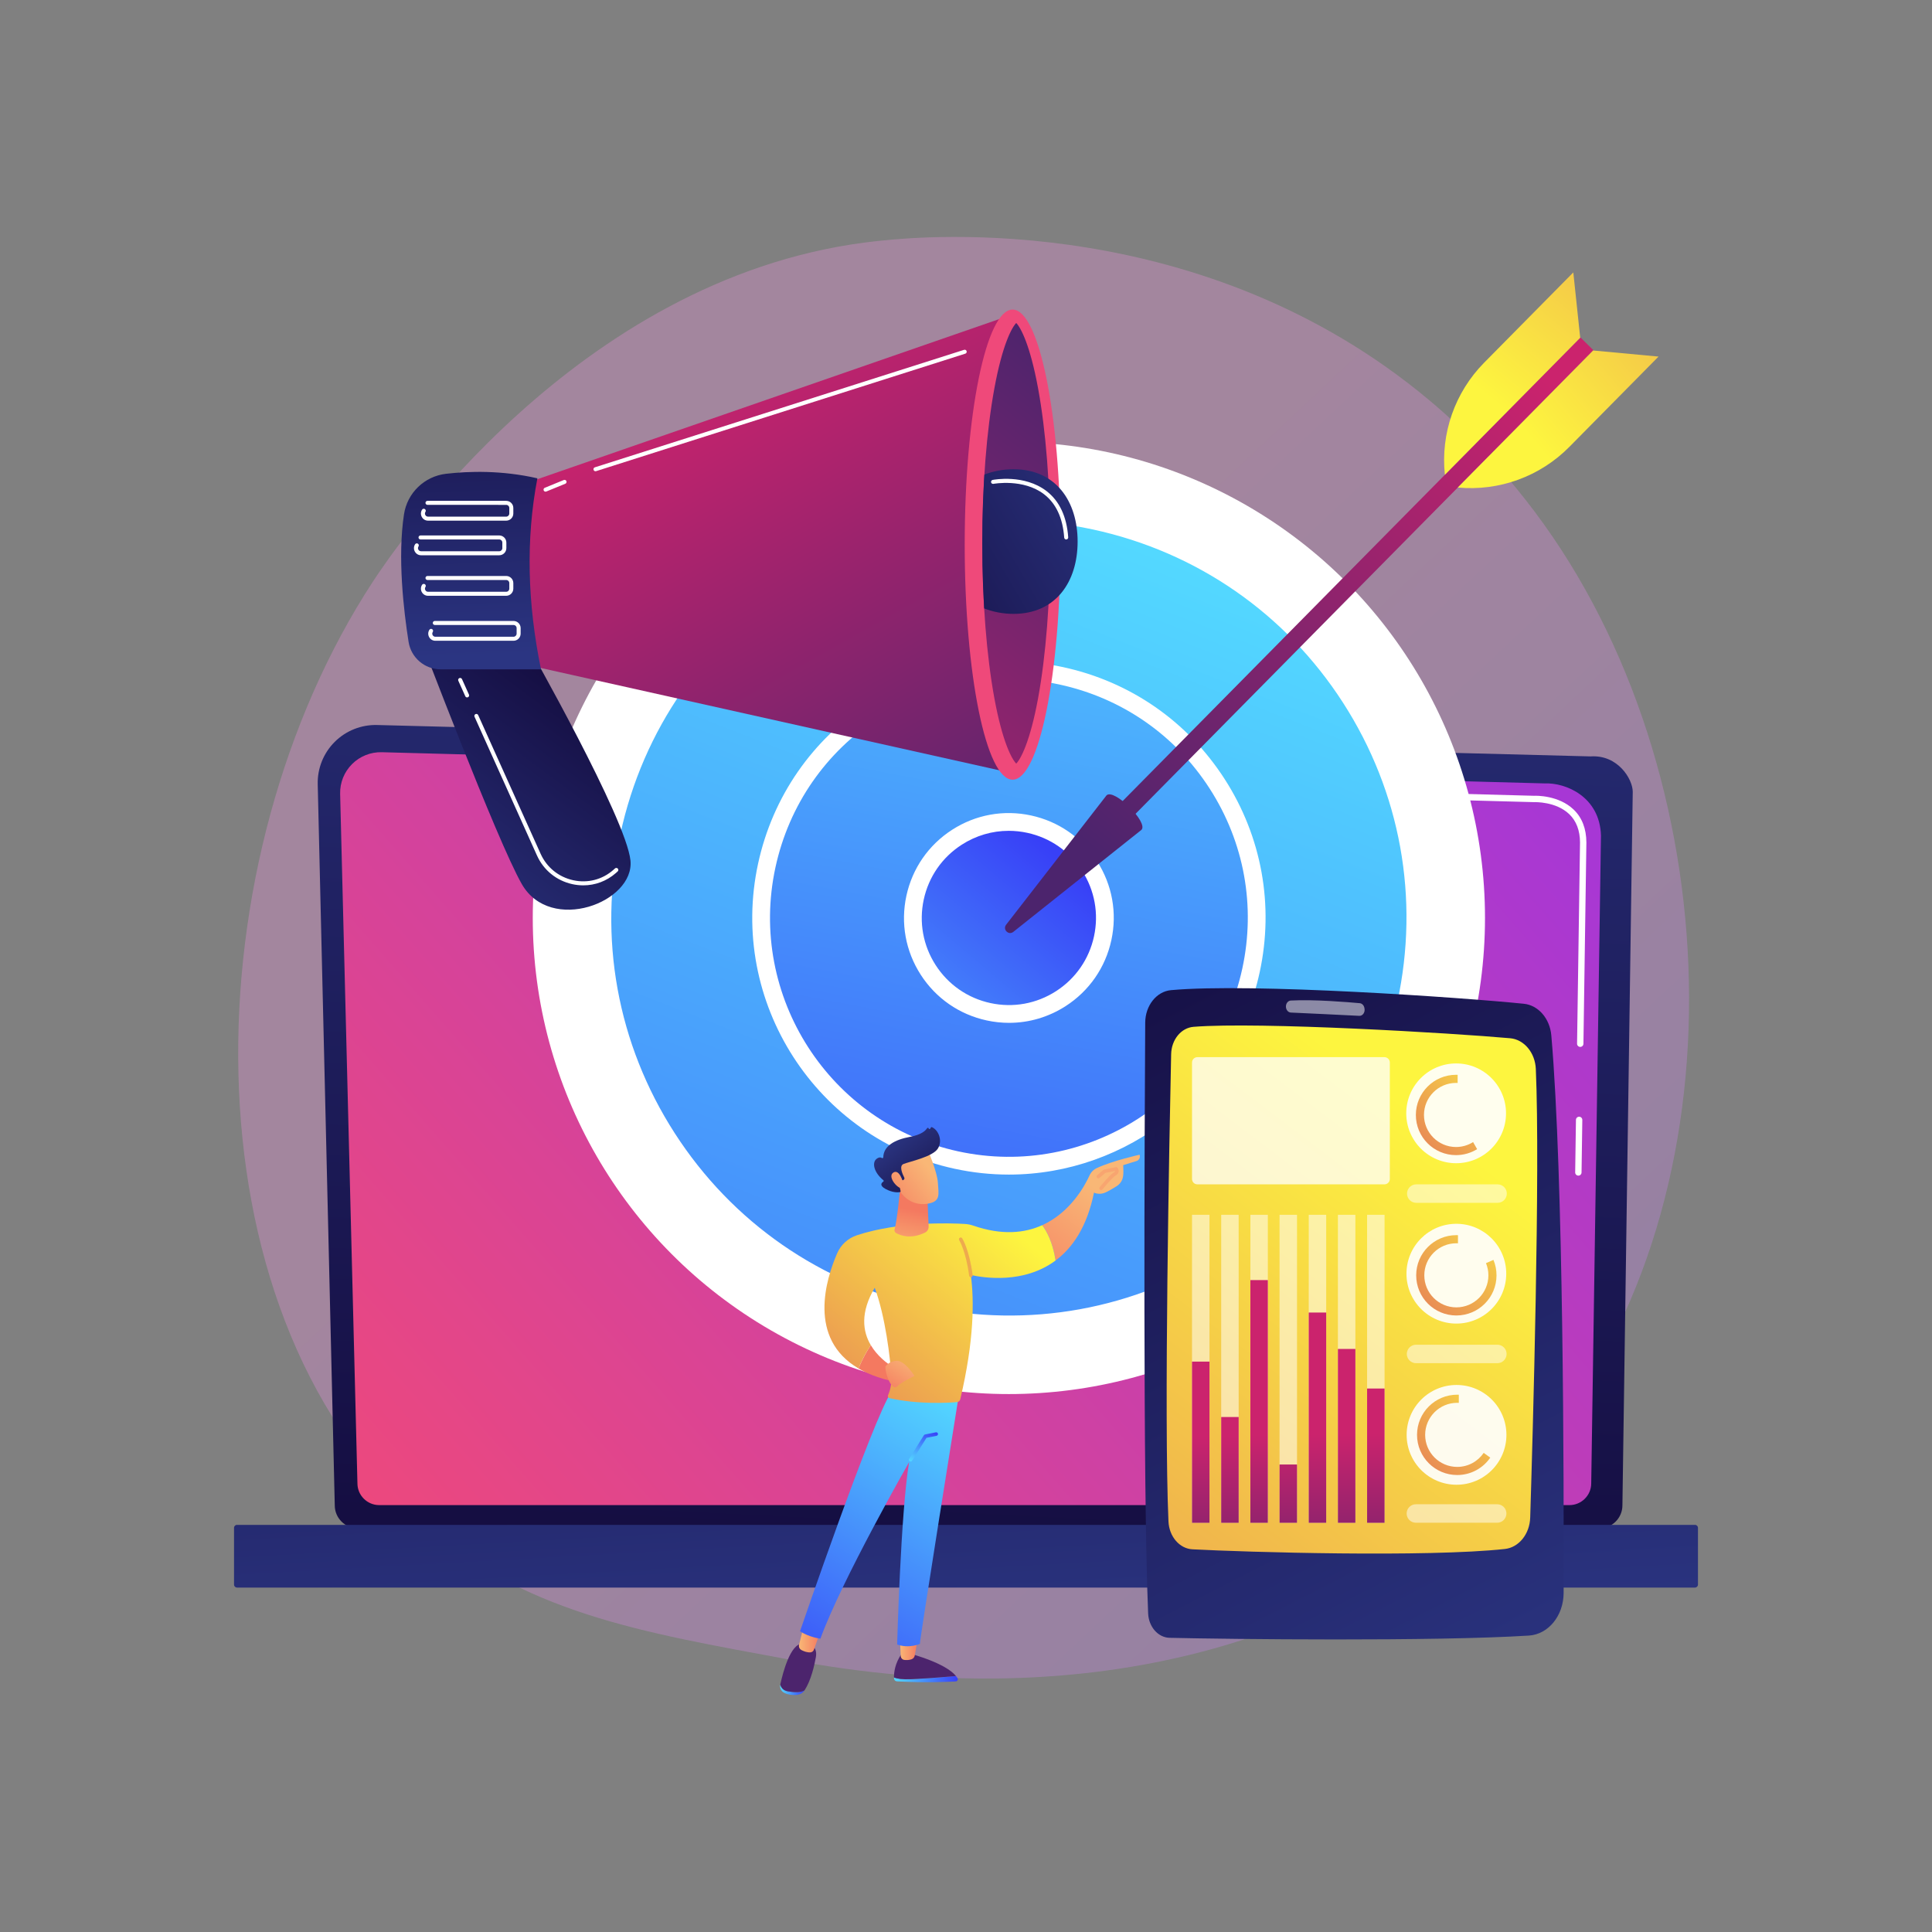 <?xml version="1.0" encoding="utf-8"?>
<!-- Generator: Adobe Illustrator 17.0.0, SVG Export Plug-In . SVG Version: 6.00 Build 0)  -->
<!DOCTYPE svg PUBLIC "-//W3C//DTD SVG 1.1//EN" "http://www.w3.org/Graphics/SVG/1.1/DTD/svg11.dtd">
<svg version="1.1" xmlns:x="http://ns.adobe.com/Extensibility/1.0/" xmlns:i="http://ns.adobe.com/AdobeIllustrator/10.0/" xmlns:graph="http://ns.adobe.com/Graphs/1.0/"
	 xmlns="http://www.w3.org/2000/svg" xmlns:xlink="http://www.w3.org/1999/xlink" x="0px" y="0px" width="3710px" height="3710px"
	 viewBox="0 0 3710 3710" enable-background="new 0 0 3710 3710" xml:space="preserve">
<rect x="0" y="0" width="3710" height="3710" fill="#808080" stroke="none"/>
<g id="Background">
</g>
<g id="Illustration">
	<g>
		<linearGradient id="SVGID_1_" gradientUnits="userSpaceOnUse" x1="3498.106" y1="3674.788" x2="1533.655" y2="1583.598">
			<stop  offset="0" style="stop-color:#B37CFF"/>
			<stop  offset="1" style="stop-color:#F895E7"/>
		</linearGradient>
		<path opacity="0.3" fill="url(#SVGID_1_)" d="M2908.281,2835.811c-72.52,74.751-137.407,118.692-187.088,151.864
			c-484.524,323.521-1038.388,230.275-1209.629,198.403c-276.276-51.421-509.491-87.696-709.865-268.725
			c-455.309-411.354-433.164-1269.469-85.252-1801.034c41.252-63.028,388.637-577.961,943.7-650.519
			c13.576-1.775,23.705-2.785,32.578-3.725c85.867-9.091,617.967-57.074,1051.841,306.426
			c62.107,52.033,162.055,145.888,254.74,289.032C3338.203,1580.931,3339.276,2391.558,2908.281,2835.811z"/>
		<g>
			<linearGradient id="SVGID_2_" gradientUnits="userSpaceOnUse" x1="1938.138" y1="654.837" x2="1825.58" y2="2957.144">
				<stop  offset="0" style="stop-color:#2B3582"/>
				<stop  offset="1" style="stop-color:#150E42"/>
			</linearGradient>
			<path fill="url(#SVGID_2_)" d="M642.849,2890.78c0,24.229,19.843,44.052,44.095,44.052h2384.455
				c24.252,0,44.095-19.823,44.095-44.052l19.841-1370.281c0-24.228-28.545-71.529-80.86-67.975l-2330.352-60.297
				c-30.429-0.787-59.851,10.925-81.399,32.403c-21.548,21.478-33.339,50.844-32.619,81.245L642.849,2890.78z"/>
			<linearGradient id="SVGID_3_" gradientUnits="userSpaceOnUse" x1="2819.408" y1="1329.984" x2="765.433" y2="3133.327">
				<stop  offset="0" style="stop-color:#A737D5"/>
				<stop  offset="1" style="stop-color:#EF497A"/>
			</linearGradient>
			<path fill="url(#SVGID_3_)" d="M686.381,2848.517c0,22.943,18.772,41.716,41.716,41.716h2285.798
				c22.944,0,41.716-18.773,41.716-41.716l18.723-1243.953c-2.205-74.858-67.834-101.763-107.618-100.174l-2233.431-59.919
				c-21.378-0.573-42.047,7.663-57.188,22.765c-15.141,15.102-23.469,35.771-22.932,57.15L686.381,2848.517z"/>
			<g>
				<path fill="#FFFFFF" d="M3030.912,2257.552c-0.031,0-0.061,0-0.092,0c-3.377-0.049-6.075-2.825-6.023-6.206l1.48-100.882
					c0.049-3.344,2.777-6.023,6.108-6.023c0.031,0,0.061,0,0.092,0c3.378,0.049,6.075,2.825,6.023,6.206l-1.48,100.882
					C3036.972,2254.874,3034.244,2257.552,3030.912,2257.552z"/>
				<path fill="#FFFFFF" d="M3034.543,2010.338c-0.031,0-0.061,0-0.092,0c-3.378-0.049-6.075-2.831-6.023-6.206l5.672-386.382
					c-0.107-22.951-7.073-41.276-20.708-54.341c-25.452-24.385-65.862-23.14-67.564-23.06l-713.854-19.143
					c-3.375-0.085-6.038-2.899-5.947-6.273c0.088-3.375,2.682-6.249,6.276-5.944l713.429,19.143
					c4.439-0.262,47.463-1.007,76.116,26.447c16.119,15.445,24.354,36.723,24.476,63.231l-5.675,386.504
					C3040.603,2007.659,3037.875,2010.338,3034.543,2010.338z"/>
			</g>
			<linearGradient id="SVGID_4_" gradientUnits="userSpaceOnUse" x1="1866.52" y1="3195.737" x2="1794.509" y2="1899.535">
				<stop  offset="0" style="stop-color:#2B3582"/>
				<stop  offset="1" style="stop-color:#150E42"/>
			</linearGradient>
			<path fill="url(#SVGID_4_)" d="M455.065,3048.582h2799.87c3.11,0,5.654-2.544,5.654-5.654v-109.09
				c0-3.109-2.544-5.654-5.654-5.654H455.065c-3.109,0-5.654,2.544-5.654,5.654v109.09
				C449.411,3046.038,451.955,3048.582,455.065,3048.582z"/>
		</g>
		<g>
			<g>
				<circle fill="#FFFFFF" cx="1937.341" cy="1762.726" r="914.285"/>
				<g>
					<linearGradient id="SVGID_5_" gradientUnits="userSpaceOnUse" x1="2211.76" y1="1059.33" x2="1024.909" y2="4101.486">
						<stop  offset="0" style="stop-color:#53D8FF"/>
						<stop  offset="1" style="stop-color:#3840F7"/>
					</linearGradient>
					<circle fill="url(#SVGID_5_)" cx="1937.341" cy="1762.726" r="780.307"/>
					<path fill="#FFFFFF" d="M1938.929,2560.359c-56.651,0-113.697-6.065-170.386-18.345
						c-208.155-45.089-386.293-168.536-501.599-347.607c-115.307-179.071-153.978-392.326-108.891-600.479
						c45.087-208.157,168.536-386.295,347.607-501.602c179.071-115.304,392.328-153.978,600.479-108.889
						c208.155,45.089,386.293,168.536,501.599,347.607c115.307,179.067,153.978,392.323,108.891,600.48
						c-45.087,208.156-168.536,386.295-347.607,501.602C2238.721,2517.029,2090.296,2560.359,1938.929,2560.359z M1935.822,999.21
						c-144.906,0-286.959,41.469-411.699,121.792c-171.411,110.375-289.579,280.893-332.738,480.146
						c-43.159,199.251-6.142,403.384,104.233,574.794c110.375,171.41,280.893,289.582,480.145,332.74
						c199.252,43.154,403.385,6.141,574.796-104.233c171.41-110.375,289.579-280.892,332.738-480.146
						c43.159-199.251,6.142-403.384-104.233-574.794c-110.373-171.411-280.893-289.582-480.145-332.739
						C2044.667,1005.019,1990.038,999.21,1935.822,999.21z"/>
				</g>
				<g>
					<linearGradient id="SVGID_6_" gradientUnits="userSpaceOnUse" x1="2119.21" y1="796.94" x2="1723.592" y2="2897.805">
						<stop  offset="0" style="stop-color:#53D8FF"/>
						<stop  offset="1" style="stop-color:#3840F7"/>
					</linearGradient>
					<circle fill="url(#SVGID_6_)" cx="1937.341" cy="1762.726" r="475.712"/>
					<path fill="#FFFFFF" d="M1937.437,2255.547c-34.451,0-69.404-3.64-104.413-11.224
						c-265.552-57.522-434.799-320.363-377.279-585.915c27.863-128.639,104.153-238.728,214.819-309.985
						c110.664-71.261,242.453-95.151,371.094-67.294c128.638,27.864,238.726,104.153,309.985,214.818
						c71.259,110.664,95.157,242.458,67.294,371.097l0,0C2369,2097.585,2164.301,2255.547,1937.437,2255.547z M1936.426,1303.91
						c-87.078,0-172.44,24.919-247.399,73.186c-103.006,66.328-174.015,168.796-199.95,288.533
						c-53.539,247.174,103.993,491.82,351.167,545.362c247.179,53.532,491.823-103.997,545.36-351.167l16.666,3.61l-16.666-3.61
						c25.935-119.737,3.69-242.405-62.636-345.412c-66.326-103.004-168.796-174.015-288.531-199.95
						C2001.836,1307.4,1969.005,1303.91,1936.426,1303.91z"/>
				</g>
				<g>
					<linearGradient id="SVGID_7_" gradientUnits="userSpaceOnUse" x1="1511.579" y1="2266.235" x2="2034.437" y2="1647.899">
						<stop  offset="0" style="stop-color:#53D8FF"/>
						<stop  offset="1" style="stop-color:#3840F7"/>
					</linearGradient>
					<circle fill="url(#SVGID_7_)" cx="1937.341" cy="1762.726" r="184.305"/>
					<path fill="#FFFFFF" d="M1937.743,1964.153c-14.306,0-28.713-1.532-43.029-4.633c-52.565-11.387-97.55-42.561-126.67-87.78
						c-29.117-45.222-38.883-99.074-27.497-151.64c11.385-52.566,42.56-97.552,87.78-126.671
						c45.221-29.119,99.072-38.884,151.64-27.497c52.564,11.387,97.55,42.561,126.669,87.78
						c29.117,45.222,38.883,99.074,27.497,151.64c-11.385,52.566-42.561,97.552-87.782,126.671
						C2013.448,1953.212,1975.968,1964.153,1937.743,1964.153z M1937.007,1595.417c-31.754,0-62.881,9.086-90.215,26.688
						c-37.562,24.187-63.455,61.552-72.913,105.216c-9.457,43.66-1.346,88.393,22.839,125.955
						c24.187,37.562,61.554,63.454,105.216,72.913c43.667,9.459,88.395,1.346,125.955-22.841
						c37.561-24.187,63.456-61.552,72.913-105.216l0,0c9.457-43.66,1.346-88.393-22.839-125.955
						c-24.186-37.562-61.554-63.454-105.215-72.913C1960.859,1596.689,1948.887,1595.417,1937.007,1595.417z"/>
				</g>
			</g>
			<g>
				
					<linearGradient id="SVGID_8_" gradientUnits="userSpaceOnUse" x1="2308.732" y1="1306.827" x2="1296.311" y2="2052.501" gradientTransform="matrix(0.976 -0.218 0.218 0.976 414.819 -66.693)">
					<stop  offset="0" style="stop-color:#CB236D"/>
					<stop  offset="1" style="stop-color:#4C246D"/>
				</linearGradient>
				<polygon fill="url(#SVGID_8_)" points="3034.989,648.02 3059.783,672.506 2132.53,1611.405 2107.735,1586.919 				"/>
				
					<linearGradient id="SVGID_9_" gradientUnits="userSpaceOnUse" x1="2286.224" y1="1276.268" x2="1273.804" y2="2021.941" gradientTransform="matrix(0.976 -0.218 0.218 0.976 414.819 -66.693)">
					<stop  offset="0" style="stop-color:#CB236D"/>
					<stop  offset="1" style="stop-color:#4C246D"/>
				</linearGradient>
				<path fill="url(#SVGID_9_)" d="M2124.816,1527.355c14.048-14.225,81.107,52.003,67.059,66.227l-245.964,195.862
					c-9.087,7.236-20.994-4.523-13.871-13.7L2124.816,1527.355z"/>
				
					<linearGradient id="SVGID_10_" gradientUnits="userSpaceOnUse" x1="353.88" y1="4355.264" x2="237.737" y2="5601.166" gradientTransform="matrix(-0.712 -0.703 0.703 -0.712 132.318 4193.967)">
					<stop  offset="0" style="stop-color:#FDF53F"/>
					<stop  offset="1" style="stop-color:#D93C65"/>
				</linearGradient>
				<path fill="url(#SVGID_10_)" d="M3059.254,673.042l125.606,11.693l-171.25,173.401
					c-56.109,56.813-134.742,85.464-214.248,78.062l0,0L3059.254,673.042z"/>
				
					<linearGradient id="SVGID_11_" gradientUnits="userSpaceOnUse" x1="228.271" y1="4355.498" x2="112.129" y2="5601.392" gradientTransform="matrix(0.712 0.703 0.703 -0.712 -360.56 3707.516)">
					<stop  offset="0" style="stop-color:#FDF53F"/>
					<stop  offset="1" style="stop-color:#D93C65"/>
				</linearGradient>
				<path fill="url(#SVGID_11_)" d="M3034.459,648.556l-13.26-125.45l-171.25,173.401c-56.109,56.813-83.775,135.798-75.382,215.205
					l0,0L3034.459,648.556z"/>
			</g>
		</g>
		<g>
			<g>
				<linearGradient id="SVGID_12_" gradientUnits="userSpaceOnUse" x1="772.849" y1="1763.236" x2="1101.964" y2="1321.742">
					<stop  offset="0" style="stop-color:#2B3582"/>
					<stop  offset="1" style="stop-color:#150E42"/>
				</linearGradient>
				<path fill="url(#SVGID_12_)" d="M803.946,1218.057c0,0,150.617,397.225,198.202,479.859
					c55.237,95.922,216.558,34.798,208.531-45.478s-196.507-412.084-196.507-412.084L803.946,1218.057z"/>
				<linearGradient id="SVGID_13_" gradientUnits="userSpaceOnUse" x1="1327.114" y1="695.562" x2="1926.176" y2="1762.507">
					<stop  offset="0" style="stop-color:#CB236D"/>
					<stop  offset="1" style="stop-color:#4C246D"/>
				</linearGradient>
				<polygon fill="url(#SVGID_13_)" points="1007.456,928.699 1943.594,604.125 1933.763,1482.473 981.873,1270.083 				"/>
				<linearGradient id="SVGID_14_" gradientUnits="userSpaceOnUse" x1="3259.942" y1="580.195" x2="2599.756" y2="813.89">
					<stop  offset="0" style="stop-color:#A737D5"/>
					<stop  offset="1" style="stop-color:#EF497A"/>
				</linearGradient>
				<ellipse fill="url(#SVGID_14_)" cx="1944.477" cy="1045.848" rx="91.972" ry="451.389"/>
				<linearGradient id="SVGID_15_" gradientUnits="userSpaceOnUse" x1="1355.834" y1="1787.072" x2="2175.028" y2="764.118">
					<stop  offset="0" style="stop-color:#CB236D"/>
					<stop  offset="1" style="stop-color:#4C246D"/>
				</linearGradient>
				<path fill="url(#SVGID_15_)" d="M1951.457,1466.368c-8.312-8.455-26.422-41.068-41.946-125.404
					c-15.005-81.502-23.267-187.215-23.267-297.665c0-110.451,8.262-216.163,23.267-297.665
					c15.525-84.337,33.634-116.95,41.946-125.405c8.313,8.455,26.422,41.069,41.946,125.405
					c15.005,81.502,23.268,187.214,23.268,297.665c0,110.45-8.263,216.163-23.268,297.665
					C1977.879,1425.3,1959.769,1457.913,1951.457,1466.368z"/>
				<g>
					<defs>
						<path id="SVGID_16_" d="M1951.457,1466.368c-8.312-8.455-26.422-41.068-41.946-125.404
							c-15.005-81.502-23.267-187.215-23.267-297.665c0-110.451,8.262-216.163,23.267-297.665
							c15.525-84.337,33.634-116.95,41.946-125.405c8.313,8.455,26.422,41.069,41.946,125.405
							c15.005,81.502,133.405,187.214,133.405,297.665c0,110.45-118.4,216.163-133.405,297.665
							C1977.879,1425.3,1959.769,1457.913,1951.457,1466.368z"/>
					</defs>
					<clipPath id="SVGID_17_">
						<use xlink:href="#SVGID_16_"  overflow="visible"/>
					</clipPath>
					<linearGradient id="SVGID_18_" gradientUnits="userSpaceOnUse" x1="2162.328" y1="911.922" x2="1675.513" y2="1196.221">
						<stop  offset="0" style="stop-color:#2B3582"/>
						<stop  offset="1" style="stop-color:#150E42"/>
					</linearGradient>
					<path clip-path="url(#SVGID_17_)" fill="url(#SVGID_18_)" d="M2069.34,1039.938c0,76.696-41.316,138.871-123.09,138.871
						c-81.774,0-148.065-62.175-148.065-138.871c0-76.696,66.291-138.87,148.065-138.87
						C2028.024,901.067,2069.34,963.242,2069.34,1039.938z"/>
				</g>
				<linearGradient id="SVGID_19_" gradientUnits="userSpaceOnUse" x1="911.445" y1="1260.319" x2="887.363" y2="654.265">
					<stop  offset="0" style="stop-color:#2B3582"/>
					<stop  offset="1" style="stop-color:#150E42"/>
				</linearGradient>
				<path fill="url(#SVGID_19_)" d="M856.472,909.818c44.038-5.114,107.186-6.955,175.464,8.682
					c-22.495,117.508-19.1,239.986,6.916,366.808l-192.579,0c-30.704,0-56.885-22.302-61.673-52.63
					c-9.598-60.791-21.331-162.966-8.82-245.028C782.059,946.467,815.09,914.623,856.472,909.818z"/>
				<path fill="#FFFFFF" d="M972.048,999.815H822.006c-5.093,0-9.586-2.67-12.02-7.144c-2.433-4.474-2.234-9.698,0.533-13.973
					c1.158-1.788,3.547-2.291,5.335-1.143c1.789,1.158,2.301,3.547,1.143,5.338c-1.206,1.864-1.292,4.14-0.232,6.091
					c1.061,1.949,3.022,3.115,5.242,3.115h150.042c3.29,0,5.967-2.675,5.967-5.966v-10.678c0-3.291-2.676-5.966-5.967-5.966H820.893
					c-2.131,0-3.858-1.728-3.858-3.858c0-2.13,1.727-3.858,3.858-3.858h151.155c7.545,0,13.683,6.139,13.683,13.682v10.678
					C985.731,993.676,979.593,999.815,972.048,999.815z"/>
				<path fill="#FFFFFF" d="M958.669,1066.265H808.627c-5.093,0-9.587-2.67-12.021-7.143c-2.433-4.474-2.234-9.698,0.533-13.973
					c1.158-1.786,3.548-2.291,5.335-1.143c1.788,1.158,2.301,3.547,1.143,5.338c-1.206,1.864-1.292,4.14-0.232,6.091
					c1.061,1.949,3.022,3.115,5.242,3.115h150.042c3.29,0,5.967-2.675,5.967-5.965v-10.675c0-3.291-2.677-5.968-5.967-5.968H807.514
					c-2.131,0-3.858-1.728-3.858-3.858c0-2.13,1.727-3.858,3.858-3.858h151.155c7.545,0,13.683,6.139,13.683,13.684v10.675
					C972.352,1060.126,966.214,1066.265,958.669,1066.265z"/>
				<path fill="#FFFFFF" d="M1143.483,904.925c-1.635,0-3.152-1.047-3.675-2.688c-0.647-2.032,0.476-4.2,2.505-4.848l709.02-225.623
					c2.029-0.645,4.2,0.477,4.846,2.507c0.647,2.032-0.476,4.2-2.505,4.848l-709.02,225.623
					C1144.266,904.867,1143.871,904.925,1143.483,904.925z"/>
				<path fill="#FFFFFF" d="M1047.604,944.12c-1.521,0-2.961-0.904-3.573-2.399c-0.806-1.972,0.139-4.225,2.112-5.031l36.491-14.915
					c1.97-0.811,4.225,0.141,5.031,2.112s-0.139,4.225-2.112,5.031l-36.491,14.915C1048.585,944.029,1048.09,944.12,1047.604,944.12
					z"/>
				<path fill="#FFFFFF" d="M972.048,1144.089H822.006c-5.093,0-9.585-2.67-12.019-7.144c-2.434-4.474-2.236-9.698,0.531-13.973
					c1.158-1.791,3.547-2.296,5.335-1.145c1.789,1.158,2.301,3.547,1.143,5.335c-1.207,1.866-1.294,4.145-0.231,6.096
					c1.061,1.949,3.02,3.115,5.241,3.115h150.042c3.29,0,5.967-2.678,5.967-5.968v-10.675c0-3.291-2.676-5.966-5.967-5.966H820.893
					c-2.131,0-3.858-1.728-3.858-3.858c0-2.13,1.727-3.858,3.858-3.858h151.155c7.545,0,13.683,6.139,13.683,13.682v10.675
					C985.731,1137.95,979.593,1144.089,972.048,1144.089z"/>
				<path fill="#FFFFFF" d="M986.096,1230.471H836.055c-5.093,0-9.585-2.67-12.019-7.144c-2.434-4.473-2.235-9.698,0.531-13.973
					c1.159-1.791,3.548-2.296,5.335-1.145c1.788,1.158,2.301,3.547,1.143,5.335c-1.207,1.866-1.294,4.145-0.231,6.096
					c1.061,1.949,3.021,3.115,5.241,3.115h150.042c3.291,0,5.967-2.675,5.967-5.966v-10.678c0-3.291-2.677-5.966-5.967-5.966
					H834.942c-2.131,0-3.858-1.728-3.858-3.858c0-2.13,1.727-3.858,3.858-3.858h151.155c7.546,0,13.684,6.139,13.684,13.682v10.678
					C999.78,1224.332,993.642,1230.471,986.096,1230.471z"/>
				<path fill="#FFFFFF" d="M1120.103,1700.13c-6.914,0-13.902-0.746-20.873-2.266c-30.505-6.646-55.339-26.761-68.135-55.187
					L911.22,1376.361c-0.875-1.942-0.009-4.225,1.934-5.102c1.943-0.876,4.227-0.005,5.102,1.937l119.875,266.315
					c11.782,26.171,34.651,44.693,62.742,50.812c27.609,6.021,55.545-1.125,76.652-19.597c1.132-0.99,2.268-2.007,3.41-3.049
					c1.573-1.437,4.013-1.329,5.451,0.246c1.437,1.572,1.327,4.014-0.246,5.451c-1.184,1.083-2.361,2.135-3.534,3.16
					C1164.973,1691.961,1142.961,1700.13,1120.103,1700.13z"/>
				<path fill="#FFFFFF" d="M897.016,1339.259c-1.472,0-2.877-0.847-3.52-2.273l-13.373-29.71c-0.876-1.942-0.009-4.225,1.934-5.102
					c1.942-0.874,4.228-0.005,5.102,1.934l13.373,29.708c0.876,1.944,0.009,4.227-1.934,5.104
					C898.083,1339.151,897.544,1339.259,897.016,1339.259z"/>
				<path fill="#FFFFFF" d="M2047.42,1035.94c-2.007,0-3.7-1.552-3.844-3.584c-2.666-37.58-15.692-65.597-38.714-83.272
					c-39.813-30.567-96.621-20.062-97.192-19.949c-2.104,0.399-4.114-0.965-4.518-3.057c-0.404-2.092,0.966-4.117,3.058-4.519
					c2.462-0.475,60.814-11.25,103.351,21.403c24.848,19.077,38.882,48.971,41.71,88.846c0.151,2.125-1.449,3.971-3.576,4.122
					C2047.604,1035.937,2047.512,1035.94,2047.42,1035.94z"/>
			</g>
		</g>
		<g>
			<g>
				
					<linearGradient id="SVGID_20_" gradientUnits="userSpaceOnUse" x1="2972.697" y1="3329.877" x2="2206.831" y2="1780.741" gradientTransform="matrix(1 -0.015 0.015 1 -44.334 10.135)">
					<stop  offset="0" style="stop-color:#2B3582"/>
					<stop  offset="1" style="stop-color:#150E42"/>
				</linearGradient>
				<path fill="url(#SVGID_20_)" d="M2199.145,1963.698c-1.236,200.055-4.627,890.106,5.604,1134.467
					c1.084,25.888,19.142,46.409,41.292,46.924c109.554,2.548,511.097,7.148,690.055-4.329
					c37.275-2.392,66.406-38.184,66.525-81.861c0.572-209.973-0.08-800.511-23.654-1070.687
					c-2.826-32.372-24.955-57.852-52.665-60.673c-119.449-12.165-523.073-40.226-677.62-26.158
					C2220.812,1903.918,2199.348,1930.984,2199.145,1963.698z"/>
				
					<linearGradient id="SVGID_21_" gradientUnits="userSpaceOnUse" x1="2811.05" y1="2230.633" x2="1152.99" y2="4351.701" gradientTransform="matrix(1 -0.015 0.015 1 -44.334 10.135)">
					<stop  offset="0" style="stop-color:#FDF53F"/>
					<stop  offset="1" style="stop-color:#D93C65"/>
				</linearGradient>
				<path fill="url(#SVGID_21_)" d="M2248.92,2024.324c-3.47,161.51-13.999,698.804-5.12,897.293
					c1.298,29.011,21.205,52.187,46.014,53.511c102.144,5.455,450.51,15.633,599.966-0.635
					c26.912-2.929,47.677-28.743,48.657-60.348c5.114-164.798,19.385-665.161,10.782-861.428
					c-1.372-31.31-22.497-56.58-49.222-58.982c-110.566-9.938-480.911-31.975-607.972-21.947
					C2268.174,1973.669,2249.522,1996.362,2248.92,2024.324z"/>
				<path opacity="0.5" fill="#FFFFFF" d="M2469.34,1933.022L2469.34,1933.022c0.092,6.137,4.256,11.137,9.5,11.379
					c25.885,1.197,98.802,4.585,131.394,6.308c6.426,0.339,11.363-6.488,10.034-13.855l-0.227-1.257
					c-0.905-5.029-4.536-8.768-8.913-9.17c-22.043-2.03-88.547-7.574-132.517-5.077
					C2473.327,1921.65,2469.247,1926.835,2469.34,1933.022z"/>
			</g>
			<g>
				<g>
					<g opacity="0.53">
						<rect x="2289.02" y="2332.742" fill="#FFFFFF" width="33.535" height="591.503"/>
						<rect x="2345.054" y="2332.742" fill="#FFFFFF" width="33.535" height="591.503"/>
						<rect x="2401.089" y="2332.742" fill="#FFFFFF" width="33.535" height="591.503"/>
						<rect x="2457.123" y="2332.742" fill="#FFFFFF" width="33.535" height="591.503"/>
						<rect x="2513.157" y="2332.742" fill="#FFFFFF" width="33.535" height="591.503"/>
						<rect x="2569.191" y="2332.742" fill="#FFFFFF" width="33.535" height="591.503"/>
						<rect x="2625.226" y="2332.742" fill="#FFFFFF" width="33.535" height="591.503"/>
					</g>
					<linearGradient id="SVGID_22_" gradientUnits="userSpaceOnUse" x1="2305.681" y1="2758.478" x2="2309.489" y2="3150.671">
						<stop  offset="0" style="stop-color:#CB236D"/>
						<stop  offset="1" style="stop-color:#4C246D"/>
					</linearGradient>
					<rect x="2289.02" y="2614.688" fill="url(#SVGID_22_)" width="33.535" height="309.556"/>
					<linearGradient id="SVGID_23_" gradientUnits="userSpaceOnUse" x1="2361.189" y1="2757.499" x2="2364.995" y2="3149.483">
						<stop  offset="0" style="stop-color:#CB236D"/>
						<stop  offset="1" style="stop-color:#4C246D"/>
					</linearGradient>
					<rect x="2345.054" y="2721.078" fill="url(#SVGID_23_)" width="33.535" height="203.167"/>
					<linearGradient id="SVGID_24_" gradientUnits="userSpaceOnUse" x1="2418.488" y1="2756.266" x2="2422.297" y2="3148.595">
						<stop  offset="0" style="stop-color:#CB236D"/>
						<stop  offset="1" style="stop-color:#4C246D"/>
					</linearGradient>
					<rect x="2401.089" y="2458.143" fill="url(#SVGID_24_)" width="33.535" height="466.101"/>
					<linearGradient id="SVGID_25_" gradientUnits="userSpaceOnUse" x1="2472.796" y1="2755.571" x2="2476.598" y2="3147.059">
						<stop  offset="0" style="stop-color:#CB236D"/>
						<stop  offset="1" style="stop-color:#4C246D"/>
					</linearGradient>
					<rect x="2457.123" y="2812.269" fill="url(#SVGID_25_)" width="33.535" height="111.975"/>
					<linearGradient id="SVGID_26_" gradientUnits="userSpaceOnUse" x1="2530.234" y1="2754.138" x2="2534.043" y2="3146.426">
						<stop  offset="0" style="stop-color:#CB236D"/>
						<stop  offset="1" style="stop-color:#4C246D"/>
					</linearGradient>
					<rect x="2513.157" y="2520.457" fill="url(#SVGID_26_)" width="33.535" height="403.787"/>
					<linearGradient id="SVGID_27_" gradientUnits="userSpaceOnUse" x1="2585.918" y1="2753.096" x2="2589.727" y2="3145.319">
						<stop  offset="0" style="stop-color:#CB236D"/>
						<stop  offset="1" style="stop-color:#4C246D"/>
					</linearGradient>
					<rect x="2569.191" y="2590.371" fill="url(#SVGID_27_)" width="33.535" height="333.874"/>
					<linearGradient id="SVGID_28_" gradientUnits="userSpaceOnUse" x1="2641.574" y1="2752.074" x2="2645.381" y2="3144.189">
						<stop  offset="0" style="stop-color:#CB236D"/>
						<stop  offset="1" style="stop-color:#4C246D"/>
					</linearGradient>
					<rect x="2625.226" y="2666.363" fill="url(#SVGID_28_)" width="33.535" height="257.881"/>
				</g>
				<g>
					<g>
						<circle opacity="0.91" fill="#FFFFFF" cx="2796.621" cy="2445.843" r="95.807"/>
						<linearGradient id="SVGID_29_" gradientUnits="userSpaceOnUse" x1="2927.095" y1="2325.155" x2="2593.065" y2="2642.159">
							<stop  offset="0" style="stop-color:#FDF53F"/>
							<stop  offset="1" style="stop-color:#D93C65"/>
						</linearGradient>
						<path fill="url(#SVGID_29_)" d="M2853.549,2425.594c2.965,7.211,4.612,15.104,4.612,23.384c0,33.988-27.552,61.54-61.54,61.54
							c-33.988,0-61.54-27.552-61.54-61.54c0-33.987,27.552-61.54,61.54-61.54c1.041,0,2.076,0.028,3.104,0.078v-15.6
							c-1.03-0.041-2.064-0.067-3.104-0.067c-42.597,0-77.128,34.531-77.128,77.128c0,42.597,34.531,77.128,77.128,77.128
							c42.597,0,77.128-34.531,77.128-77.128c0-10.489-2.097-20.486-5.889-29.602L2853.549,2425.594z"/>
						<path opacity="0.5" fill="#FFFFFF" d="M2875.368,2582.233h-156.126c-9.8,0-17.744,7.945-17.744,17.744
							c0,9.8,7.944,17.743,17.744,17.743h156.126c9.799,0,17.744-7.944,17.744-17.743
							C2893.113,2590.178,2885.167,2582.233,2875.368,2582.233z"/>
					</g>
					<g>
						<circle opacity="0.91" fill="#FFFFFF" cx="2796.21" cy="2137.911" r="95.807"/>
						<linearGradient id="SVGID_30_" gradientUnits="userSpaceOnUse" x1="2904.968" y1="2036.499" x2="2608.448" y2="2317.906">
							<stop  offset="0" style="stop-color:#FDF53F"/>
							<stop  offset="1" style="stop-color:#D93C65"/>
						</linearGradient>
						<path fill="url(#SVGID_30_)" d="M2828.778,2193.113c-9.494,5.992-20.733,9.473-32.79,9.473
							c-33.987,0-61.539-27.552-61.539-61.54c0-33.987,27.552-61.54,61.539-61.54c1.041,0,2.076,0.028,3.104,0.079v-15.6
							c-1.03-0.041-2.064-0.067-3.104-0.067c-42.597,0-77.128,34.531-77.128,77.128c0,42.597,34.531,77.128,77.128,77.128
							c14.867,0,28.748-4.21,40.524-11.497L2828.778,2193.113z"/>
						<path opacity="0.5" fill="#FFFFFF" d="M2875.779,2274.302h-156.127c-9.799,0-17.743,7.944-17.743,17.744
							c0,9.8,7.944,17.743,17.743,17.743h156.127c9.8,0,17.744-7.944,17.744-17.743
							C2893.523,2282.246,2885.579,2274.302,2875.779,2274.302z"/>
					</g>
					<g>
						<circle opacity="0.91" fill="#FFFFFF" cx="2796.963" cy="2755.343" r="95.807"/>
						<linearGradient id="SVGID_31_" gradientUnits="userSpaceOnUse" x1="2907.786" y1="2651.384" x2="2611.265" y2="2932.791">
							<stop  offset="0" style="stop-color:#FDF53F"/>
							<stop  offset="1" style="stop-color:#D93C65"/>
						</linearGradient>
						<path fill="url(#SVGID_31_)" d="M2849.14,2789.943c-11.076,16.26-29.736,26.94-50.893,26.94
							c-33.988,0-61.54-27.552-61.54-61.54c0-33.987,27.552-61.54,61.54-61.54c1.041,0,2.076,0.028,3.104,0.078v-15.6
							c-1.03-0.041-2.064-0.067-3.104-0.067c-42.597,0-77.128,34.532-77.128,77.128s34.532,77.128,77.128,77.128
							c26.351,0,49.612-13.219,63.525-33.383L2849.14,2789.943z"/>
						<path opacity="0.5" fill="#FFFFFF" d="M2718.9,2924.085h156.127c9.799,0,17.743-7.944,17.743-17.744
							c0-9.8-7.944-17.744-17.743-17.744H2718.9c-9.8,0-17.744,7.945-17.744,17.744
							C2701.156,2916.141,2709.101,2924.085,2718.9,2924.085z"/>
					</g>
				</g>
				<path opacity="0.75" fill="#FFFFFF" d="M2658.513,2274.302h-359.138c-5.719,0-10.355-4.636-10.355-10.355v-223.56
					c0-5.719,4.636-10.355,10.355-10.355h359.138c5.719,0,10.355,4.636,10.355,10.355v223.56
					C2668.868,2269.665,2664.232,2274.302,2658.513,2274.302z"/>
			</g>
		</g>
		<g>
			<linearGradient id="SVGID_32_" gradientUnits="userSpaceOnUse" x1="1832.885" y1="2483.992" x2="1761.508" y2="2591.058">
				<stop  offset="0" style="stop-color:#F9B776"/>
				<stop  offset="1" style="stop-color:#F47960"/>
			</linearGradient>
			<path fill="url(#SVGID_32_)" d="M1733.24,2656.151l78.85,0.975l-27.596-25.976c-6.859-6.456-17.329-7.502-25.247-2.367
				c-4.636,3.007-9.663,7.089-14.019,12.493c0,0-49.186-17.975-73.031-58.193c-7.426,11.031-16.11,26.047-23.634,44.727
				C1669.939,2640.359,1697.647,2650.226,1733.24,2656.151z"/>
			<linearGradient id="SVGID_33_" gradientUnits="userSpaceOnUse" x1="1716.704" y1="3224.392" x2="1839.241" y2="3224.392">
				<stop  offset="0" style="stop-color:#53D8FF"/>
				<stop  offset="1" style="stop-color:#3840F7"/>
			</linearGradient>
			<path fill="url(#SVGID_33_)" d="M1835.78,3218.465c-20.992,1.815-57.424,4.762-86.146,6.027
				c-17.265,0.76-27.205-0.931-32.93-3.222c0.01,0.645,0.028,1.255,0.054,1.822c0.136,3.022,2.592,5.44,5.644,5.61
				c54.271,3.03,97.433,1.048,112.799,0.114c3.177-0.194,5.071-3.646,3.446-6.355
				C1837.834,3221.104,1836.849,3219.777,1835.78,3218.465z"/>
			<linearGradient id="SVGID_34_" gradientUnits="userSpaceOnUse" x1="1838.833" y1="3019.391" x2="1810.936" y2="3106.019">
				<stop  offset="0" style="stop-color:#CB236D"/>
				<stop  offset="1" style="stop-color:#4C246D"/>
			</linearGradient>
			<path fill="url(#SVGID_34_)" d="M1749.634,3224.492c28.722-1.264,65.154-4.212,86.146-6.027
				c-20.638-25.321-86.146-42.387-86.146-42.387h-18.502c-12.725,18.343-14.568,35.806-14.428,45.191
				C1722.429,3223.561,1732.369,3225.251,1749.634,3224.492z"/>
			<linearGradient id="SVGID_35_" gradientUnits="userSpaceOnUse" x1="1728.017" y1="3166.848" x2="1762.534" y2="3166.848">
				<stop  offset="0" style="stop-color:#F9B776"/>
				<stop  offset="1" style="stop-color:#F47960"/>
			</linearGradient>
			<path fill="url(#SVGID_35_)" d="M1728.017,3145.873l1.731,34.261c0.188,3.71,2.965,6.828,6.68,7.359
				c3.697,0.529,8.648,0.596,13.898-1.152c3.23-1.075,5.628-3.797,6.223-7.116l5.983-33.352H1728.017z"/>
			<g>
				<linearGradient id="SVGID_36_" gradientUnits="userSpaceOnUse" x1="1497.994" y1="3245.023" x2="1544.952" y2="3245.023">
					<stop  offset="0" style="stop-color:#53D8FF"/>
					<stop  offset="1" style="stop-color:#3840F7"/>
				</linearGradient>
				<path fill="url(#SVGID_36_)" d="M1513.285,3247.916c-9.103-1.478-13.222-6.984-14.949-12.87
					c-0.011,0.053-0.023,0.106-0.034,0.159c-1.339,6.209,1.766,12.644,7.973,15.704c7.503,3.699,15.706,4.329,22.074,4.023
					c6.833-0.327,13.104-3.619,16.552-8.888l0.052-0.079C1538.094,3249.916,1528.467,3250.382,1513.285,3247.916z"/>
				<linearGradient id="SVGID_37_" gradientUnits="userSpaceOnUse" x1="1616.924" y1="2947.928" x2="1589.027" y2="3034.557">
					<stop  offset="0" style="stop-color:#CB236D"/>
					<stop  offset="1" style="stop-color:#4C246D"/>
				</linearGradient>
				<path fill="url(#SVGID_37_)" d="M1556.206,3156.429h-15.257c-23.241-0.553-37.835,56.517-42.612,78.617
					c1.727,5.886,5.846,11.392,14.949,12.87c15.182,2.465,24.808,2,31.667-1.951c12.556-19.236,18.78-47.41,21.773-63.852
					C1570.128,3163.414,1556.206,3156.429,1556.206,3156.429z"/>
			</g>
			<linearGradient id="SVGID_38_" gradientUnits="userSpaceOnUse" x1="1534.162" y1="3148.849" x2="1575.412" y2="3148.849">
				<stop  offset="0" style="stop-color:#F9B776"/>
				<stop  offset="1" style="stop-color:#F47960"/>
			</linearGradient>
			<path fill="url(#SVGID_38_)" d="M1542.909,3124.629l-8.472,33.697c-1.039,4.131,0.938,8.405,4.759,10.365
				c4.74,2.433,11.412,4.988,17.545,4.248c2.884-0.348,5.28-2.379,6.233-5.095l12.438-35.453L1542.909,3124.629z"/>
			<linearGradient id="SVGID_39_" gradientUnits="userSpaceOnUse" x1="1867.815" y1="2703.711" x2="1515.634" y2="3280.616">
				<stop  offset="0" style="stop-color:#53D8FF"/>
				<stop  offset="1" style="stop-color:#3840F7"/>
			</linearGradient>
			<path fill="url(#SVGID_39_)" d="M1840.949,2680.813c0,0-75.714,473.274-74.466,475.875c0,0-20.911,9.504-43.708,1.211
				c0,0,6.847-252.999,22.89-350.005c0,0-129.218,226.131-170.252,338.808c0,0-21.402-2.552-39.118-14.211
				c0,0,139.131-407.025,176.249-461.239L1840.949,2680.813z"/>
			<linearGradient id="SVGID_40_" gradientUnits="userSpaceOnUse" x1="1756.635" y1="2811.075" x2="1789.859" y2="2745.93">
				<stop  offset="0" style="stop-color:#53D8FF"/>
				<stop  offset="1" style="stop-color:#3840F7"/>
			</linearGradient>
			<path fill="url(#SVGID_40_)" d="M1748.686,2806.604c-0.618,0-1.244-0.167-1.807-0.52c-1.595-0.999-2.08-3.104-1.081-4.699
				l28.293-45.192c0.498-0.796,1.299-1.349,2.218-1.535l20.823-4.19c1.842-0.373,3.644,0.823,4.017,2.671
				c0.371,1.845-0.824,3.644-2.671,4.017l-19.384,3.9l-27.514,43.947C1750.932,2806.038,1749.822,2806.604,1748.686,2806.604z"/>
			<linearGradient id="SVGID_41_" gradientUnits="userSpaceOnUse" x1="2101.536" y1="2279.963" x2="1938.163" y2="2492.507">
				<stop  offset="0" style="stop-color:#F9B776"/>
				<stop  offset="1" style="stop-color:#F47960"/>
			</linearGradient>
			<path fill="url(#SVGID_41_)" d="M2188.394,2217.375c0,0-51.09,11.268-82.165,25.615c-6.171,2.849-11.094,7.832-13.898,13.973
				c-9.294,20.358-37.099,71.408-91.023,95.771c7.765,10.308,20.269,31.747,25.716,67.783
				c32.387-24.105,60.348-64.363,73.771-130.385c0,0,10.222,5.557,22.974-0.636c6.737-3.272,14.516-7.913,20.355-11.563
				c5.818-3.637,10.152-9.29,11.834-15.893c2.223-8.719,0.914-16.385,0.914-24.61l26.261-8.136
				C2183.135,2229.293,2191.029,2226.314,2188.394,2217.375z"/>
			<linearGradient id="SVGID_42_" gradientUnits="userSpaceOnUse" x1="1907.729" y1="2329.751" x2="1362.288" y2="2976.199">
				<stop  offset="0" style="stop-color:#FDF53F"/>
				<stop  offset="1" style="stop-color:#D93C65"/>
			</linearGradient>
			<path fill="url(#SVGID_42_)" d="M2027.025,2420.518c-5.447-36.036-17.951-57.475-25.716-67.783
				c-33.499,15.135-77.074,19.973-132.563,0.745c-5.115-1.772-10.45-2.81-15.86-3.127c-29.539-1.732-126.882-4.892-207.429,21.719
				c-16.952,5.601-30.682,18.132-37.758,34.37c-21.789,50.003-57.066,163.878,40.865,221.368
				c7.524-18.68,16.208-33.695,23.634-44.727c-15.771-26.601-20.442-62.934,7.544-110.248
				c20.407,55.103,29.98,135.504,31.981,171.086c0.659,11.715-1.397,23.407-5.993,34.224l-0.501,1.18
				c-0.984,2.314,0.37,4.974,2.845,5.53c55.131,12.384,112.472,9.02,129.603,7.604c3.058-0.253,5.599-2.441,6.3-5.397
				c26.809-112.961,26.87-190.016,20.306-238.726C1889.361,2453.943,1966.047,2465.902,2027.025,2420.518z"/>
			<path fill="#EEAA4E" d="M1864.389,2452.549c-1.684,0-3.149-1.249-3.375-2.964c-6.251-47.227-18.948-67.847-19.074-68.05
				c-1.002-1.592-0.528-3.697,1.063-4.703c1.592-0.996,3.692-0.533,4.699,1.052c0.553,0.869,13.597,21.869,20.073,70.808
				c0.248,1.865-1.066,3.58-2.932,3.827C1864.691,2452.539,1864.539,2452.549,1864.389,2452.549z"/>
			<linearGradient id="SVGID_43_" gradientUnits="userSpaceOnUse" x1="1737.382" y1="2417.334" x2="1755.255" y2="2323.499">
				<stop  offset="0" style="stop-color:#F9B776"/>
				<stop  offset="1" style="stop-color:#F47960"/>
			</linearGradient>
			<path fill="url(#SVGID_43_)" d="M1728.337,2284.548c0,0-5.577,58.97-10.488,76.414c-0.745,2.646,0.405,5.437,2.809,6.811
				c8.334,4.762,28.324,12.529,55.667-0.871c4.43-2.171,7.093-6.789,6.886-11.675l-2.409-56.984L1728.337,2284.548z"/>
			<g>
				<linearGradient id="SVGID_44_" gradientUnits="userSpaceOnUse" x1="1785.744" y1="2245.177" x2="1683.766" y2="2323.206">
					<stop  offset="0" style="stop-color:#F9B776"/>
					<stop  offset="1" style="stop-color:#F47960"/>
				</linearGradient>
				<path fill="url(#SVGID_44_)" d="M1782.005,2209.107c0,0,17.838,40.979,19.036,62.487c1.198,21.508,5.833,35.464-19.036,39.795
					c-24.869,4.331-45.82-8.058-57.169-29.482c0,0-17.783-33.013-13.794-46.533
					C1715.031,2221.854,1782.005,2209.107,1782.005,2209.107z"/>
				<linearGradient id="SVGID_45_" gradientUnits="userSpaceOnUse" x1="1713.956" y1="2183.395" x2="1808.933" y2="2305.677">
					<stop  offset="0" style="stop-color:#2B3582"/>
					<stop  offset="1" style="stop-color:#150E42"/>
				</linearGradient>
				<path fill="url(#SVGID_45_)" d="M1733.334,2266.502l1.416-0.624c1.802-0.794,2.573-2.94,1.668-4.689
					c-3.507-6.776-10.344-22.303-1.512-25.925c11.382-4.668,56.468-13.862,66.195-29.86c9.349-15.375,1.065-35.222-11.384-40.868
					c-0.833-0.377-1.815-0.077-2.243,0.731l-1.037,1.963c-0.71,1.344-2.695,1.14-3.118-0.32l0,0
					c-0.406-1.401-2.27-1.674-3.043-0.436c-2.99,4.787-11.062,12.546-32.65,16.53c-30.68,5.662-50.965,18.078-51.469,39.279
					c-0.032,1.347-1.465,2.095-2.615,1.395c-2.266-1.381-5.891-2.029-10.735,2.045c-8.426,7.085-4.978,25.463,13.493,40.581
					c0.877,0.718,0.87,2.087-0.08,2.706c-3.349,2.18-8.341,7.367,4.594,14.281c13.378,7.152,23.369,6.565,27.216,5.93
					c0.957-0.158,1.574-1.084,1.365-2.032l-4.106-18.634c-0.233-1.054,0.57-2.053,1.65-2.053H1733.334z"/>
				<linearGradient id="SVGID_46_" gradientUnits="userSpaceOnUse" x1="1773.096" y1="2228.645" x2="1671.117" y2="2306.674">
					<stop  offset="0" style="stop-color:#F9B776"/>
					<stop  offset="1" style="stop-color:#F47960"/>
				</linearGradient>
				<path fill="url(#SVGID_46_)" d="M1734.106,2270.435c0,0-6.805-26.176-18.542-18.837c-11.736,7.339,6.09,29.33,15.526,30.309
					L1734.106,2270.435z"/>
			</g>
			<path fill="#F8A570" d="M2114.423,2285.219c-0.756,0-1.517-0.25-2.15-0.763c-1.462-1.189-1.684-3.337-0.494-4.799
				c1.947-2.395,19.222-23.514,26.013-27.354c2.914-1.648,3.474-2.857,3.579-3.304c0.033-0.14,0.042-0.296,0.025-0.469
				l-18.798,3.763l-11.179,9.599c-1.43,1.226-3.584,1.059-4.809-0.366c-1.227-1.429-1.063-3.584,0.366-4.809l11.857-10.178
				c0.445-0.38,0.978-0.643,1.552-0.756l22.303-4.466c1.354-0.28,2.731,0.3,3.497,1.439c1.803,2.674,2.416,5.302,1.823,7.813
				c-0.696,2.948-2.939,5.459-6.861,7.674c-4.27,2.411-17.034,17.056-24.077,25.719
				C2116.396,2284.789,2115.414,2285.219,2114.423,2285.219z"/>
			<linearGradient id="SVGID_47_" gradientUnits="userSpaceOnUse" x1="1747.825" y1="2603.854" x2="1700.776" y2="2674.428">
				<stop  offset="0" style="stop-color:#F9B776"/>
				<stop  offset="1" style="stop-color:#F47960"/>
			</linearGradient>
			<path fill="url(#SVGID_47_)" d="M1700.217,2624.398c0,0,6.708-11.181,22.362-11.181c15.653,0,33.542,29.07,33.542,29.07
				s-24.598,11.181-33.542,20.126C1713.634,2671.357,1700.217,2642.287,1700.217,2624.398z"/>
		</g>
	</g>
</g>
</svg>
